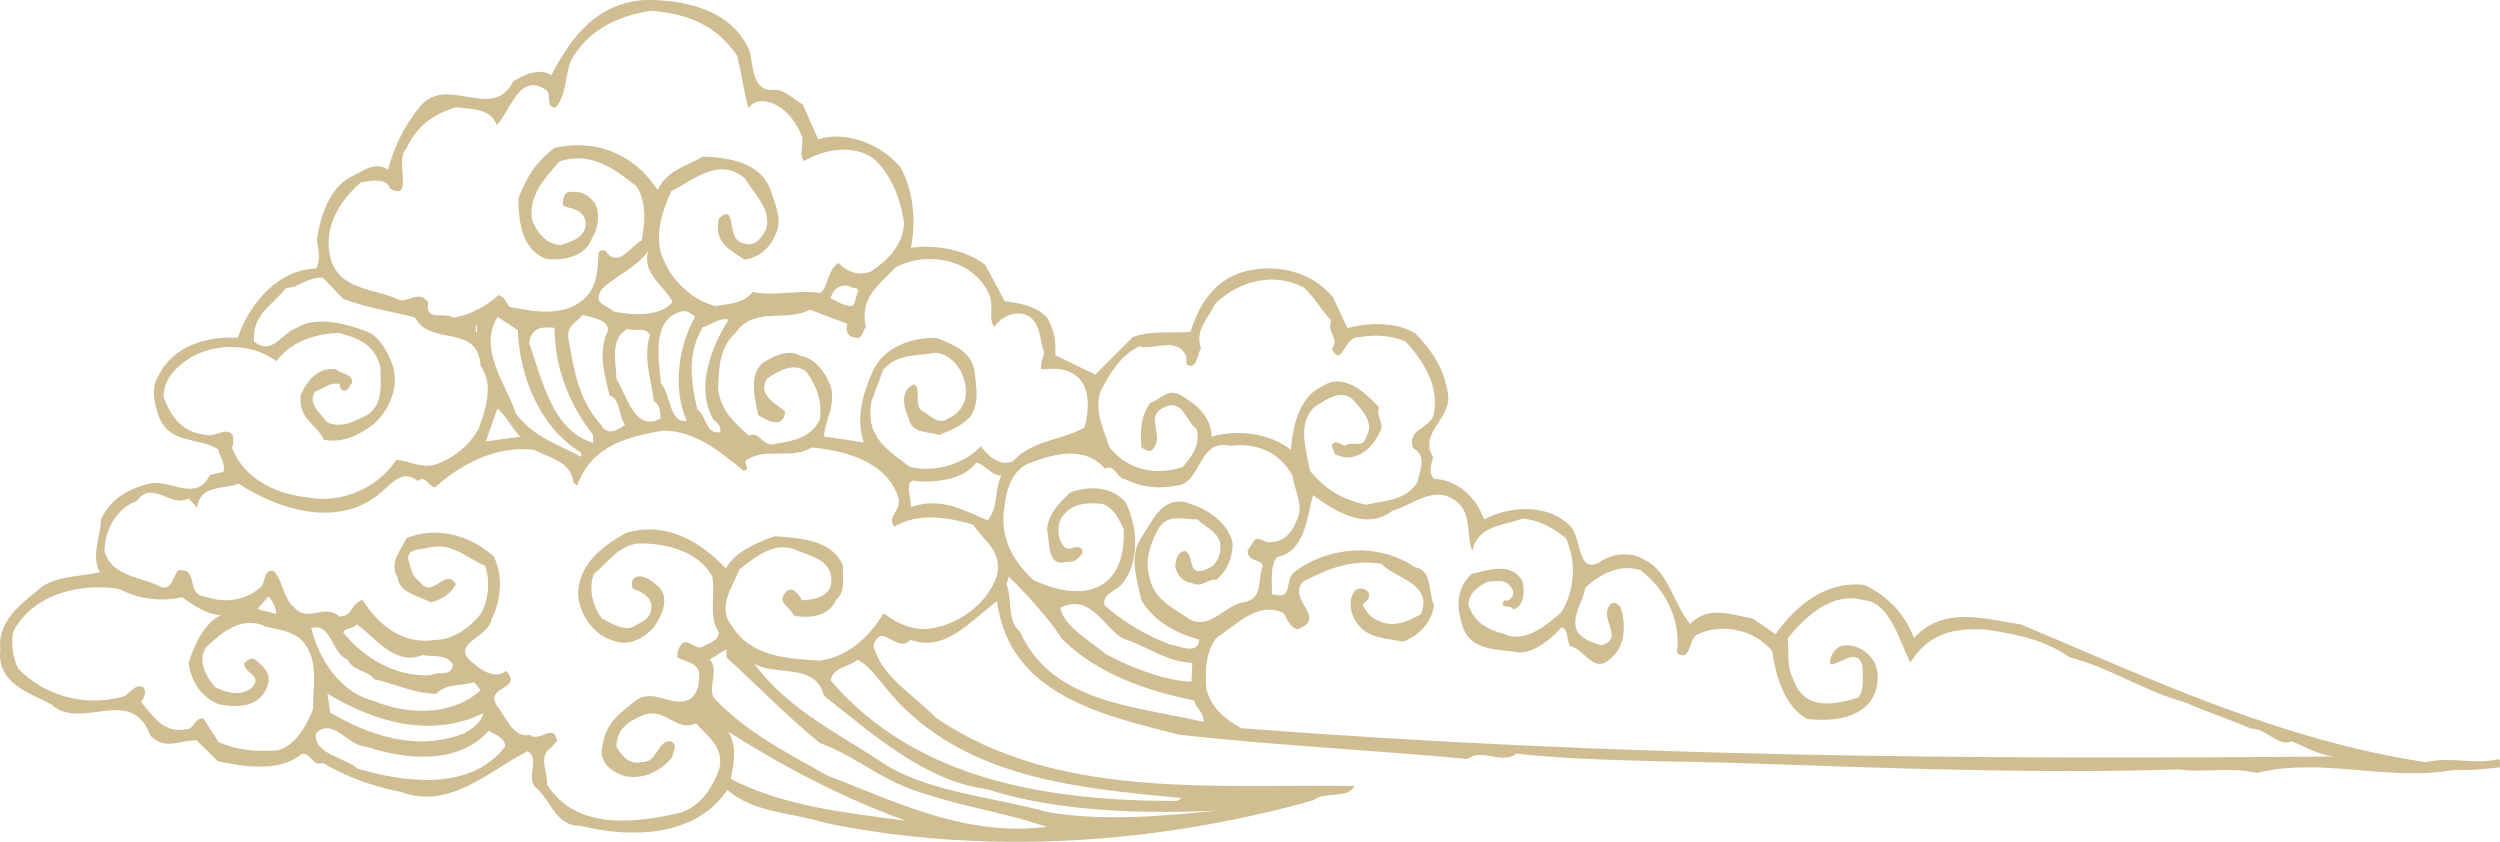 <svg xmlns="http://www.w3.org/2000/svg" xmlns:xlink="http://www.w3.org/1999/xlink" class="icon" viewBox="0 0 3041 1024" width="593.945" height="200"><path d="M2950.522 927.099c-177.737-27.058-332.811-100.579-492.054-167.505-46.613-7.2-93.605-22.511-130.366 16.296-11.217-29.332-31.227-50.176-60.029-64.349-48.129-5.609-85.041 26.679-108.234 59.953l-27.589-19.1c-25.467-4.32-54.42-16.675-76.324 6.746-20.085-24.178-27.134-65.107-54.496-77.461-16.675-11.293-40.55-8.944-56.921 2.88-28.12 13.643-18.797-35.699-38.579-48.432-27.665-24.027-72.686-19.631-100.73-4.169-9.853-27.816-32.743-48.584-61.241-49.493-6.215-8.186-3.562-16.296-0.606-26.225-18.873-31 24.481-46.765 17.66-79.356-5.154-29.484-19.1-50.479-39.337-71.322-22.738-14.249-57.3-13.491-82.691-6.367l-17.433-37.518c-26.3-32.137-71.625-42.52-111.948-30.166-32.667 10.611-51.54 39.11-61.317 72.08-19.479 2.046-49.569-2.198-70.488 6.594l-45.401 45.476-48.735-23.572c1.137-18.191-2.122-32.97-10.005-45.78-13.794-14.477-33.349-17.357-51.616-20.085l-23.42-43.885c-24.481-19.176-60.711-24.86-90.65-20.995 6.821-32.895 2.804-70.716-12.809-98.153-23.041-27.513-65.638-44.643-99.896-33.804l-18.873-42.445c-12.279-6.215-23.117-20.768-39.413-17.281-22.738-2.577-20.464-30.697-25.391-48.508-22.208-50.251-80.948-62.151-128.925-61.09-55.481 4.699-86.253 41.535-112.023 91.483-13.719-9.55-33.198-0.985-46.462 7.579-25.694 49.948-79.811-9.55-113.388 30.469-18.948 23.572-30.545 46.916-38.806 76.703-16.826-11.293-32.895 3.941-46.158 9.171-25.239 13.794-36.533 48.432-40.398 76.552 1.895 13.188 5.002 22.966-0.758 34.562-46.386 1.061-81.554 42.975-95.576 84.359-37.745-2.274-79.356 10.156-96.486 46.689-8.868 13.188-5.306 31.303-0.455 46.007 12.733 37.594 45.704 26.755 72.99 42.748 1.743 8.034 9.626 17.736 6.67 27.665l-16.523 3.714c-15.614 33.122-47.826 6.064-71.701 10.005-23.875 5.457-49.114 17.508-60.635 44.036-0.834 21.374-12.43 44.718-1.44 64.197-23.875 5.457-48.129 4.244-68.669 16.447-22.208 18.494-56.239 40.55-52.449 76.855-4.851 42.748 36.002 53.207 61.696 67.381 36.912 33.728 97.168-25.164 121.119 38.428 18.57 17.508 33.274 5.76 55.709 5.23l26.149 25.618c28.574 5.836 73.899 14.628 102.019-8.868 11.824-2.046 12.279 16.068 25.543 10.839 29.105 17.281 59.422 28.195 95.425 35.472 59.271 21.753 106.111-25.391 153.558-49.569 15.235 7.958-0.682 29.635 8.641 42.672 19.858 15.917 25.088 48.508 55.178 47.826 60.408 15.159 140.067 14.931 179.253-43.43 33.652 28.574 80.266 27.513 118.011 39.868 193.274 39.943 401.708 26.755 594.224-27.134 14.78-11.748 42.141-0.985 50.706-17.584-174.25-2.425-363.053 16.75-509.562-83.222-27.816-29.181-64.349-47.826-75.794-87.087 9.853-31.379 28.953 10.763 45.097-7.579 42.293 15.386 71.474-21.45 105.429-46.916 14.78 116.344 134.004 139.764 221.546 162.426 107.021 12.279 239.281 19.1 350.698 29.484 19.176-13.491 40.777 7.352 59.953-6.367 88.755 9.626 192.365 8.716 278.088 11.672 173.037 5.836 354.791 13.037 527.374 7.428 27.21 4.32 64.501-3.335 94.742 4.32 79.356-19.782 159.698 11.066 240.267-3.79 18.191 1.137 39.034-0.91 55.557-3.108-0.076-3.335 1.364-8.337-1.819-9.853-31.227 7.2-57.073-3.638-88.527 3.638zM1339.068 475.291c11.369-21.829 24.33-43.43 46.689-53.814 18.039 4.548 46.386-12.506 57.224 11.9l0.227 9.853c12.279 7.807 13.416-11.748 17.66-20.161-8.11-21.146 9.702-36.381 16.675-52.904 29.332-28.726 71.246-39.564 107.779-20.692 12.127 9.55 21.525 27.513 33.88 40.247-5.685 14.931 11.066 22.662 0.834 34.562 12.43 24.406 14.704-15.159 32.667-14.022 19.403-3.562 40.55-2.501 57.3 5.381 20.01 22.435 41.838 53.056 33.728 89.588-5.685 16.523-32.743 17.129-24.86 39.868 18.418 9.398 6.746 29.484 5.685 40.929-14.477 23.42-40.019 22.435-62.53 27.968-28.65-6.064-50.024-18.57-68.442-41.232-5.078-26.149-16.447-60.408 7.125-78.901 13.264-8.641 31.151-20.692 44.87-7.807 9.247 11.217 27.741 27.362 16.068 45.628-2.577 14.856-17.812 3.79-25.315 10.46-4.472 0.076-12.354-9.626-16.599 0.379 3.183 3.259 1.819 11.596 7.883 11.445 22.662 9.095 41.687-9.247 50.479-27.665 7.125-11.596-4.927-19.403-0.758-31.151-16.978-17.508-43.203-43.43-69.882-24.633-26.604 12.051-34.789 46.765-37.215 76.476-27.362-20.692-65.107-24.709-96.334-15.917-0.531-22.89-17.508-39.11-37.291-50.024-15.235-9.55-23.875 3.941-37.442 9.171-11.521 15.083-12.658 34.865-10.611 54.572 4.472 1.44 10.687 7.807 15.007-0.379 13.037-16.902-12.961-37.594 13.87-49.645 22.208-8.792 24.406 17.584 38.049 26.907 4.927 19.631-5.306 33.122-16.902 46.386-31.379 10.611-66.016 4.927-89.134-24.178-6.518-21.146-19.176-43.733-10.535-68.593z m-134.989-115.283c4.851 14.704-2.35 26.528 5.381 37.821 8.641-13.416 27.968-21.98 43.203-12.43 13.946 11.142 11.142 25.997 17.584 43.809-2.729 6.821-4.169 13.34-4.017 19.858 11.9-0.303 25.543-2.122 36.229 4.093 24.254 10.839 23.42 43.885 16.599 66.926-26.755 15.462-62.909 14.704-87.618 41.535-16.447 5.306-30.469-7.352-38.124-18.873-20.54 22.056-56.466 32.516-86.632 25.164-24.406-19.176-54.875-34.789-46.689-79.432l14.098-38.276c15.917-19.858 41.535-17.357 64.122-20.995 16.371 1.213 30.166 15.689 35.396 35.32 5.002 22.738-3.865 36.229-20.01 44.643-13.264 8.641-21.146-4.244-31.833-9.095-10.763-7.807-0.682-27.816-9.777-32.516-17.812 6.897-12.809 28.347-6.67 41.232 3.638 19.631 25.922 15.765 36.608 20.464 16.447-6.897 23.799-8.641 38.503-22.208 11.672-18.191 6.746-37.821 4.699-57.528-5.002-22.966-26.3-30.545-45.931-38.428-28.499-0.91-62.757 9.777-77.082 39.489-12.809 28.347-21.298 58.134-11.445 87.542l-48.357-7.2c1.061-19.782 12.885-33.046 9.171-57.679-4.851-16.523-18.797-37.442-37.063-40.171-16.599-9.474-34.562 0.834-47.75 9.171-16.22 16.75-7.958 43.051-4.623 62.454 7.731 5.002 30.469 19.252 33.122-3.941-10.763-9.626-35.017-20.464-21.98-40.55 13.264-8.641 32.516-20.464 47.826-7.807 12.506 17.887 18.948 34.107 16.371 57.3-11.293 24.936-36.836 27.134-59.347 31-11.9-1.516-15.386-15.993-27.134-11.066-18.494-15.917-33.88-30.393-37.442-56.542 0.985-24.709 1.743-50.934 20.843-67.76 23.42-33.501 60.029-12.809 91.028-28.574l45.476 17.129c-2.804 6.594 0.379 16.371 7.731 16.22 10.611 4.699 10.308-8.337 14.78-11.748-8.262-35.926 15.386-51.312 36.002-73.065 38.503-20.616 95.955-10.535 114.979 35.017z m-368.889 151.739c-20.995 3.638-18.873-31-31.076-45.476-3.865-32.667-10.839-80.038 26.452-87.694 5.988-1.743 10.687 4.699 15.159 6.367-20.237 34.789-27.968 87.694-10.46 126.727zM627.59 503.335c-11.369-35.851-46.841-77.84-22.283-117.935l24.406 15.993c2.956 60.711 28.347 119.148 77.234 149.39l0.152 4.927c-25.846-14.173-57.679-23.345-79.432-52.449z m5.154 27.892l-41.838 5.685 14.098-39.792c9.171 6.518 16.902 22.662 27.741 34.107z m10.99-113.767c2.425-19.782 15.917-20.085 30.924-18.645-0.227 49.114 18.797 94.667 46.765 130.366l0.227 9.626c-49.872-15.235-61.848-75.718-77.916-121.346z m47.902-4.472c-3.335-16.296 8.489-19.934 17.205-30.014 10.611 3.108 31.758 5.988 30.697 19.024-13.037 26.755-3.411 55.936 1.819 78.901 13.567 4.623 10.914 24.406 18.797 35.699-7.504 6.67-22.283 13.794-28.65 0.682-27.589-30.545-32.895-64.955-39.868-104.292z m126.5-45.552c-15.917 18.57-49.19 15.917-71.701 11.521-10.763-9.626-25.77-9.247-14.098-27.741 15.993-15.159 41.308-25.391 55.86-45.476-6.746 27.968 19.1 40.626 29.939 61.696z m-68.215 93.53c-0.455-19.706-8.792-49.19 13.567-61.09 9.095 4.699 20.768-3.638 27.058 7.655-8.337 27.968 1.213 52.449 5.002 80.417 7.504 4.548 7.655 12.809 7.883 21.146-31.227 17.129-41.232-28.65-53.586-48.129z m105.05-63.212c10.535-1.819 19.252-11.9 31.379-9.019-20.313 31.909-41.535 83.298-18.191 122.256 4.548 3.032 9.171 7.883 7.958 14.628-18.115 3.562-17.054-21.146-27.816-27.362-8.489-35.926-12.127-68.821 6.594-100.427z m155.453-34.789c2.577-13.34 16.144-20.161 28.195-12.127 3.108-1.895 4.548 1.44 6.139 3.032-5.912 6.897-2.425 19.782-11.672 18.418-8.944-1.364-15.159-6.139-22.662-9.323zM439.394 221.685c11.824-1.819 31.227-5.685 34.714 7.504 30.469 17.205 5.23-34.638 19.934-48.053 12.809-28.347 33.577-42.066 60.256-50.782 18.191 2.729 42.141 0.606 50.024 21.677 16.22-16.75 27.21-62.985 57.679-43.96 11.975 4.623-1.061 22.89 14.022 22.587 13.112-15.083 11.217-37.973 18.191-56.315 21.45-39.792 60.332-55.481 97.698-61.317 43.581 3.941 78.447 16.144 104.899 54.951 4.927 21.222 8.716 45.78 13.567 63.818 7.125-11.824 23.723-10.46 36.002-2.653 12.051 6.442 22.89 20.995 29.332 37.215 1.819 9.853-4.017 21.374 2.274 29.56 23.648-13.794 57.982-21.071 83.98-3.562 21.525 19.024 32.743 46.765 37.67 77.84-0.682 28.044-19.782 46.462-40.474 60.18-14.931 5.306-28.423 0.682-39.261-10.535-13.264 8.413-11.521 26.528-21.753 36.608-27.058-4.32-58.437 4.472-82.54-1.44-11.748 15.083-29.711 13.946-44.643 17.433-25.694-5.912-51.767-28.423-62.909-54.42-14.098-27.741-2.729-60.711 8.565-85.647 28.347-13.643 57.528-42.369 89.816-15.083 10.99 19.252 32.44 36.912 25.467 61.772-5.836 10.005-12.961 21.601-26.528 16.978-24.254-2.577-7.276-50.782-30.772-30.469-6.973 28.195 11.445 37.67 31.227 50.176 15.007-1.895 29.787-12.127 36.76-28.877 10.081-18.191 0.682-37.67-5.836-57.3-12.885-32.44-50.479-38.049-82.085-39.11-19.252 11.9-43.127 15.841-54.647 40.777-29.56-45.325-76.552-62.378-125.666-51.388-22.283 17.129-33.956 35.32-43.885 61.848 0.758 31.379 4.548 60.711 33.349 73.217 21.146 2.653 49.493-2.729 56.542-25.997 7.2-10.005 9.853-29.863 3.487-41.156-9.247-13.037-19.858-15.917-33.274-14.022-5.988 3.487-5.836 10.005-5.685 16.523 11.975 4.623 25.467 4.32 27.437 20.919 0.455 17.963-18.948 23.345-30.772 26.983-16.599-1.44-27.437-14.173-33.88-28.802-6.746-31 16.902-54.723 32.819-72.99 37.366-12.506 66.32 8.11 93.984 30.545 12.354 19.479 10.005 44.188 5.988 65.562-13.491 6.821-26.376 31.833-41.762 15.765-1.44-4.927-7.504-4.775-10.535-1.288-1.213 16.371-0.682 37.67-13.794 52.828-24.936 26.831-62.606 19.631-94.288 13.643-4.623-4.851-6.367-12.885-13.794-14.477-14.704 13.567-33.956 23.875-54.951 27.513-12.051-7.807-34.41 5.988-30.469-18.797-10.839-14.552-21.146-1.288-34.562-2.577-28.802-14.098-72.232-11.521-83.676-48.963-11.521-40.777 13.264-74.354 36.76-94.667z m140.598 174.174l0.227 8.262h-1.364l-0.227-8.262h1.364z m-331.674 132.639c-25.618-2.577-39.716-20.389-49.266-44.794-0.455-19.706 11.369-33.046 24.557-43.203 31.076-23.799 80.569-25.012 112.781-1.061 15.841-23.496 48.508-33.88 75.642-34.486 22.814 5.988 43.809 13.567 50.555 41.459 0.455 19.706 4.169 44.339-15.007 57.755-16.371 8.641-32.819 17.357-49.569 9.474-9.247-11.445-24.557-24.102-14.325-37.594 10.46-3.411 17.887-11.9 29.863-8.792-1.516 3.183 1.743 6.442 3.335 7.958 5.912 1.667 8.792-6.746 11.672-10.156-0.303-11.445-13.643-9.323-19.858-15.917-21.146-2.653-34.259 12.43-42.748 30.621-3.79 29.711 18.797 35.699 28.195 55.178 22.738 4.396 43.581-5.988 61.241-19.631 17.584-16.75 30.621-43.354 22.359-70.943-6.442-16.447-15.841-36.002-33.956-42.066-25.77-9.247-59.195-18.342-84.131-2.956-17.963 7.125-29.256 33.652-50.706 15.993-2.35-32.667 21.601-43.127 39.034-65.031 16.599-0.379 25.239-13.567 44.794-12.506l24.557 25.694c28.726 10.99 58.892 15.235 87.542 22.662 17.433 35.699 76.855 6.518 79.659 58.968 16.902 22.738 5.76 54.117-2.653 77.234-11.672 20.01-30.772 35.244-51.691 42.52-17.812 5.381-31.53-4.169-48.129-5.609-23.193 35.093-67.836 54.268-110.129 45.401-37.518-4.093-75.642-22.89-89.967-60.484 2.804-3.183 1.364-9.929 1.213-14.856-9.171-11.217-20.995 3.865-34.562-0.758z m132.488 333.872c-7.125 19.934-23.117 46.537-43.885 50.403-25.543 2.198-49.569-0.606-70.867-10.005l-18.873-29.181c-11.824 0.303-10.005 13.491-22.056 13.719-27.058 4.017-38.049-15.462-53.435-33.274 3.032-5.002 7.352-11.596 2.729-17.963-10.687-6.518-17.66 11.824-28.195 12.127-43.43 10.914-91.711-1.213-124.15-35.017-6.139-12.885-9.702-30.924-5.533-45.855 27.286-49.797 90.346-57.982 129.532-50.555 22.738 12.506 51.464 15.159 75.339 9.702 13.719 9.55 28.953 20.616 47.144 21.98-19.327 8.489-32.364 35.32-39.185 58.361 3.487 24.633 17.357 42.445 37.291 50.024 22.511 4.396 50.934 3.714 59.271-24.254 4.32-14.931-7.958-24.481-17.054-31-4.548-1.44-8.944 1.971-11.975 5.23 0.303 13.188 22.966 14.249 9.626 29.408-13.188 11.975-32.819 5.685-45.097-0.531-9.247-11.217-21.525-29.105-11.445-47.523 17.584-16.75 42.596-40.247 72.914-26.149 16.675 4.548 26.983 4.32 40.929 13.87 25.846 22.283 16.371 58.589 17.054 86.632z m-67.608-121.573l13.34-15.31c4.623 4.851 9.247 13.037 9.474 21.298l-22.814-5.988z m65.334 23.193c25.164-7.352 24.709 32.137 44.415 38.2 6.367 14.628 24.254 12.658 32.212 23.951 25.467 5.912 48.357 17.054 75.339 17.963 13.34-13.567 29.863-9.019 46.31-14.325l7.883 9.702c-35.32 31.985-89.437 30.166-130.441 12.961-37.897-9.019-65.713-47.826-75.642-88.451z m39.11 5.609c1.213-6.518 11.824-3.638 16.144-10.232 23.041 15.841 46.234 51.388 80.493 37.366 12.203 3.108 27.058-2.198 36.381 10.839 0.379 16.371-17.736 8.489-26.604 13.643-42.141 2.804-81.63-20.995-106.415-51.616z m170.46 97.85c-2.653 11.521-14.552 20.085-25.012 25.239-56.466 21.071-112.478 2.653-161.365-25.846l-3.411-23.041c57.982 34.789 125.969 54.723 189.788 23.648z m-153.104 67.532c-16.902-14.173-54.496-18.266-50.555-42.975 20.616-20.237 37.821 15.462 62.075 16.523 46.765 15.538 111.493 22.056 148.177-19.858 6.139 4.775 19.706 7.883 19.934 19.252-43.733 56.845-126.803 42.445-179.632 27.058z m453.854 12.506c3.941-21.374 8.11-37.897-2.88-57.376 67.153 42.596 138.627 80.417 216.013 108.234-73.975-9.702-149.314-17.812-213.057-50.858z m116.95-4.32c-47.068-26.983-95.803-50.479-137.187-93.909-7.958-12.809 6.594-34.486-5.609-47.447 5.836-1.667 13.264-8.641 20.616-11.9l0.227 9.853c36.912 33.652 73.899 72.08 113.615 104.141 34.789 12.203 67.078 37.897 100.351 51.919 57.755 23.345 116.419 30.014 175.387 49.948-100.351 12.203-182.36-30.318-267.401-62.606z m268.538 44.643c-65.031-18.191-138.627-23.193-195.018-56.239-56.466-38.124-118.845-66.32-162.123-124.529 24.406 16.068 75.112-1.743 84.965 39.034 56.694 44.87 122.635 104.141 197.974 113.842 86.102 27.589 188.348 30.166 279.983 26.225-64.425 6.442-138.021 13.34-205.78 1.667z m-183.421-135.444c89.209 94.818 221.773 106.566 346.681 118.39l-5.988 3.487c-153.179 0.227-316.061-23.799-420.959-146.282 1.213-16.371 23.648-16.902 32.364-25.467 16.826 7.883 32.44 33.804 47.826 49.797z m121.119-150.678c-11.369 33.046-45.325 56.921-78.144 62.606-22.587 3.638-42.293-5.533-58.968-18.342-18.797 30.09-42.52 51.919-76.931 57.679-40.626-2.425-84.207-4.548-107.476-41.914-18.721-22.435 0.227-47.599 8.944-69.048 19.176-15.235 44.188-35.547 69.882-23.193 15.386 6.367 37.897 10.763 41.308 30.469 5.306 26.149-21.753 29.863-35.168 30.242-3.259-6.442-12.582-19.479-19.934-9.398-11.596 11.975 6.67 18.039 9.853 27.816 19.631 4.472 43.506 0.758 51.995-19.403 11.9-10.156 6.973-27.968 8.034-41.232-14.173-32.44-53.207-33.274-83.373-35.699-22.435 8.565-46.234 17.433-59.195 39.034-32.364-33.804-73.52-57.3-121.194-43.127-28.12 15.462-60.559 39.337-58.286 78.522 3.714 24.557 20.616 47.295 44.946 53.207 18.115 6.291 35.775-4.169 47.599-17.508 8.641-13.416 18.721-33.198 6.291-47.902-7.579-6.367-21.525-19.024-31.606-10.687-3.032 3.411-2.804 13.264 1.667 13.188 7.731 2.956 21.298 9.398 20.01 22.435-0.985 15.083-13.037 16.902-23.42 23.648-11.824 3.638-24.102-4.396-36.381-10.611-10.839-12.961-17.205-35.926-10.232-54.041 17.812-15.235 29.256-33.652 53.132-37.366 31.606-0.758 73.975 8.11 91.104 40.474 3.638 21.222-4.699 49.493 7.655 67.381 0.303 11.445-13.112 13.34-20.616 18.418-10.46 1.819-18.191-12.809-25.618-2.577-2.804 4.775-4.244 8.186-4.093 14.704 10.687 6.518 30.166 6.064 26.225 27.437 0.227 8.262-2.501 16.447-10.005 23.117-22.132 12.203-43.809-13.567-65.865 1.516-19.176 15.235-37.063 27.362-40.929 53.662-7.049 23.041 12.885 34.259 26.452 38.882 24.102 4.396 43.354-5.988 57.982-22.89-0.152-6.518 8.641-14.78-1.971-19.479-16.447-1.44-15.765 26.604-35.32 25.239-14.931 3.714-24.178-7.504-30.469-18.797-0.531-21.525 15.841-31.758 33.652-38.731 26.679-8.944 39.564 22.208 63.212 10.156 12.506 16.068 33.804 27.058 28.423 54.951-8.413 23.269-21.601 44.946-46.916 53.814-53.738 12.658-127.106 22.738-162.957-34.107 1.213-14.856-9.702-30.924 1.971-42.672 4.472-1.667 5.912-6.67 10.308-10.081-3.487-23.041-20.995 2.046-33.122-7.504-20.995 3.865-28.953-22.208-39.868-35.168-15.614-25.846 32.516-18.721 10.914-42.899-11.672 10.156-28.423 0.682-37.594-7.428-35.093-25.391 15.841-31.53 19.782-54.723 11.369-23.117 15.159-52.828 2.653-77.234-30.697-27.058-70.109-36.002-105.657-22.208-7.276 15.007-21.904 30.166-10.99 48.053 2.046 19.479 26.073 22.283 39.716 30.242 12.051-2.122 25.315-10.46 31.076-22.056-12.582-21.222-28.044 18.57-43.506-2.35-10.763-8.034-10.914-16.144-14.325-27.741-1.667-12.961 13.416-11.748 20.768-13.491 31.379-9.019 46.916 10.308 72.686 21.222 6.518 19.555 3.865 40.929-4.699 57.755-14.628 18.266-33.804 31.985-56.391 32.516-37.291 5.836-67.911-16.371-88.148-48.887-14.931 5.306-11.672 20.01-27.968 20.389-18.57-16.144-37.518 7.352-54.268-10.156-15.31-12.885-14.552-36.002-26.604-45.552-13.719-1.213-7.276 16.75-17.66 21.98-17.584 15.007-43.051 17.357-64.349 9.55-25.618-2.577-6.897-35.926-33.728-31.985-5.836 8.186-8.413 24.86-20.616 20.237-22.738-12.733-60.332-11.824-68.745-44.415 0.91-26.528 15.386-51.54 39.185-60.105 19.1-26.679 42.369 8.868 63.136-3.259l10.763 11.369c2.274-28.12 32.44-22.283 50.251-29.256 48.963 31.833 118.542 53.132 168.717 14.249 16.068-12.051 29.256-33.652 49.19-17.508 8.792-8.489 13.643 7.731 20.995 7.579 34.031-30.393 77.082-51.161 120.74-45.476 16.826 9.474 45.401 13.719 47.523 39.943l4.548 3.259c18.342-49.797 63.212-59.119 103.61-66.547 39.034-0.91 71.246 26.149 98.684 48.584 10.535-1.819-1.743-8.262 4.169-13.34 25.164-15.386 52.677 0.531 79.205-14.856 39.11 4.017 90.498 15.841 105.278 61.469 3.335 16.523-14.552 21.904-5.23 34.638 31-17.129 64.273-11.369 95.879-2.274 12.582 19.479 36.836 32.137 28.65 63.515z m-10.611-68.821c-33.501-14.022-57.831-28.271-93.681-15.993 1.364-9.702-9.853-37.442 8.489-31.379 20.843 1.288 55.33-1.288 71.474-22.966 9.019 1.592 18.494 16.144 30.393 15.917-8.565 16.599-3.562 39.337-16.675 54.42z m20.616-18.645c2.425-21.374 10.839-44.415 31.758-51.464 28.271-10.535 65.638-21.298 90.346 7.504 11.748-6.746 15.31 12.885 24.254 12.658 22.89 10.914 43.809 12.203 67.911 6.746 25.164-7.352 22.662-56.391 60.332-47.371 29.939-4.093 60.256 6.67 76.021 37.442 1.971 18.115 14.249 36.002 4.169 54.193-5.457 14.931-15.765 25.088-30.848 25.391-7.579 1.743-12.279-6.215-19.555-2.88l-8.868 13.416c0.303 13.264 13.87 9.55 18.57 17.736-6.973 18.115 0.91 39.261-21.601 44.718-23.951 2.35-41.156 33.956-67.002 21.298-19.858-14.098-44.036-23.648-49.19-51.312-6.518-21.146 1.895-44.491 12.051-61.09 11.521-16.675 29.863-9.019 46.386-9.398 10.611 11.217 28.877 15.689 27.741 35.472-0.985 14.856-9.929 24.936-23.345 26.983-16.523 3.562-8.11-19.555-20.085-24.178-8.944 1.819-10.308 10.081-11.672 18.191 1.819 11.369 9.626 19.479 20.01 20.843 12.279 6.442 19.403-5.381 29.939-3.865 13.416-10.156 20.389-28.499 20.01-44.87-6.67-27.892-35.547-43.581-58.058-49.569-28.802-5.836-40.019 23.799-54.572 45.704-13.188 21.601-3.335 51.009 1.743 73.747 15.614 26.149 42.899 40.247 70.185 47.75-1.137 19.782-25.391 7.125-35.926 5.76-28.726-10.763-57.831-28.271-79.129-47.523-3.487-14.704 14.628-16.75 21.753-26.755 20.464-25.164 19.479-67.76 3.714-98.759-17.054-19.1-43.96-20.313-67.76-11.445-11.824 11.748-26.528 25.315-27.665 45.097 3.487 14.704-0.303 46.007 23.572 38.958 9.019 1.364 14.931-3.714 19.252-10.308l-0.152-4.927c-7.807-8.11-16.447 5.306-22.738-4.396-7.579-8.11-7.958-24.481-2.122-34.486 11.521-16.826 30.924-18.873 50.782-15.993 13.567 6.215 18.342 17.736 24.709 30.621 0.606 24.633-3.562 49.418-22.511 64.652-25.164 18.494-60.105 9.702-87.315-2.88-26.149-24.027-41.838-53.283-35.093-91.407z m228.291 192.062l-0.985 22.89c-30.09-0.834-72.611-16.22-104.368-33.652-21.45-17.66-50.327-33.349-55.33-56.087 40.095-20.692 56.391 33.198 81.857 39.11 25.77 9.247 48.811 26.679 78.901 27.741z m-209.646-37.973c-16.902-14.401-8.565-39.261-16.371-57.073l2.653-9.929c19.934 19.252 49.19 51.312 64.728 75.642 43.203 43.43 103.762 63.288 160.986 75.188 1.819 9.853 12.43 14.552 11.142 25.997-81.403-19.403-183.724-21.98-223.213-109.901z m268.462 117.102c-16.599-9.474-35.093-22.283-41.687-46.841-1.819-21.298-1.061-45.931 12.203-62.682 23.648-15.386 51.388-45.628 81.857-29.939 4.699 8.186 8.034 17.963 17.054 19.327 37.139-13.87-12.885-34.259 6.064-57.528 29.711-15.538 58.058-27.589 95.652-21.98 15.386 17.584 63.515 23.193 48.053 61.241-14.78 8.641-34.107 17.433-52.525 7.731-7.428-2.956-13.643-9.323-18.342-19.1 2.804-3.411 10.384-6.973 7.049-15.007-4.623-6.594-15.159-6.367-17.963 0.455-7.352 10.081-2.274 27.892 2.35 34.259 12.354 21.222 36.305 20.692 57.528 25.164 19.327-7.2 34.031-22.132 37.973-43.733-7.807-16.22-0.985-42.596-23.496-46.992-44.188-30.166-105.732-25.543-147.192 6.594-10.308 8.565-2.122 33.046-21.829 26.983h-4.472c-0.379-14.704-2.425-37.745 6.291-46.007 33.046-5.685 36.533-48.66 43.278-75.036 24.406 17.584 64.273 44.491 96.637 19.024 25.391-7.125 50.403-32.364 77.765-11.672 19.858 15.917 11.521 40.777 19.555 60.332 6.67-31.303 38.276-30.469 60.484-39.11 19.555 1.137 36.381 10.611 53.207 23.42 12.506 27.513 11.975 62.075-5.533 90.574-16.068 13.416-42.596 38.655-70.034 26.073-18.039-4.472-36.154-13.719-42.748-35.093-0.379-14.78 12.885-23.193 23.345-28.347 10.535-0.227 22.587-3.865 28.65 7.428 6.215 6.594-0.91 18.191-8.641 15.235-7.125 11.596 9.095 4.472 10.839 11.217 13.34-3.638 14.477-21.904 11.293-34.789-14.249-24.33-44.036-12.203-61.848-8.413-17.584 16.75-18.645 36.533-12.051 59.498 8.262 35.926 45.855 31.682 71.246 36.002 18.191-0.455 38.806-17.281 50.403-30.772 7.655 1.364 6.367 14.628 9.702 22.89 18.039 2.729 29.332 35.472 49.872 15.235 19.176-15.235 18.418-44.87 11.975-62.606-3.183-3.259-6.215-6.594-10.687-4.699-19.1 16.826 17.584 42.217-12.279 51.237-10.611-3.108-21.222-6.215-29.105-15.917-9.398-17.736 6.746-36.305 9.247-54.268 19.1-17.054 41.459-29.029 67.229-21.298 30.621 23.951 49.342 59.65 44.264 100.806 16.826 11.066 13.34-13.567 23.496-21.829 31.227-15.538 70.488-6.594 92.165 19.176 5.23 32.819 15.007 66.926 42.52 82.919 24.027 2.577 55.633 1.819 74.657-18.342 11.596-13.264 15.765-36.457 6.139-52.601-7.731-13.037-26.073-22.511-41.005-17.205-5.76 3.487-13.188 11.975-11.369 21.601 9.019 1.592 34.031-22.132 39.11 2.425 0.379 14.78 2.274 29.56-5.154 38.049-28.271 8.716-65.789 16.371-78.522-21.298-9.323-16.144-5.306-34.41-7.276-50.782 20.464-25.164 52.753-57.073 91.938-46.537 33.274 2.577 43.354 49.948 57.376 75.794 21.829-34.789 51.691-42.293 92.317-39.868 36.002 5.685 69.351 11.596 101.261 33.728 48.508 12.127 92.696 42.293 139.612 54.42 24.254 10.839 55.86 21.601 81.706 32.44 18.115-0.455 32.137 22.359 48.584 15.462 20.995 7.579 37.897 20.389 61.848 18.266-458.023 3.941-881.635 0.834-1340.491-34.41z" fill="#D0BE92"></path></svg>